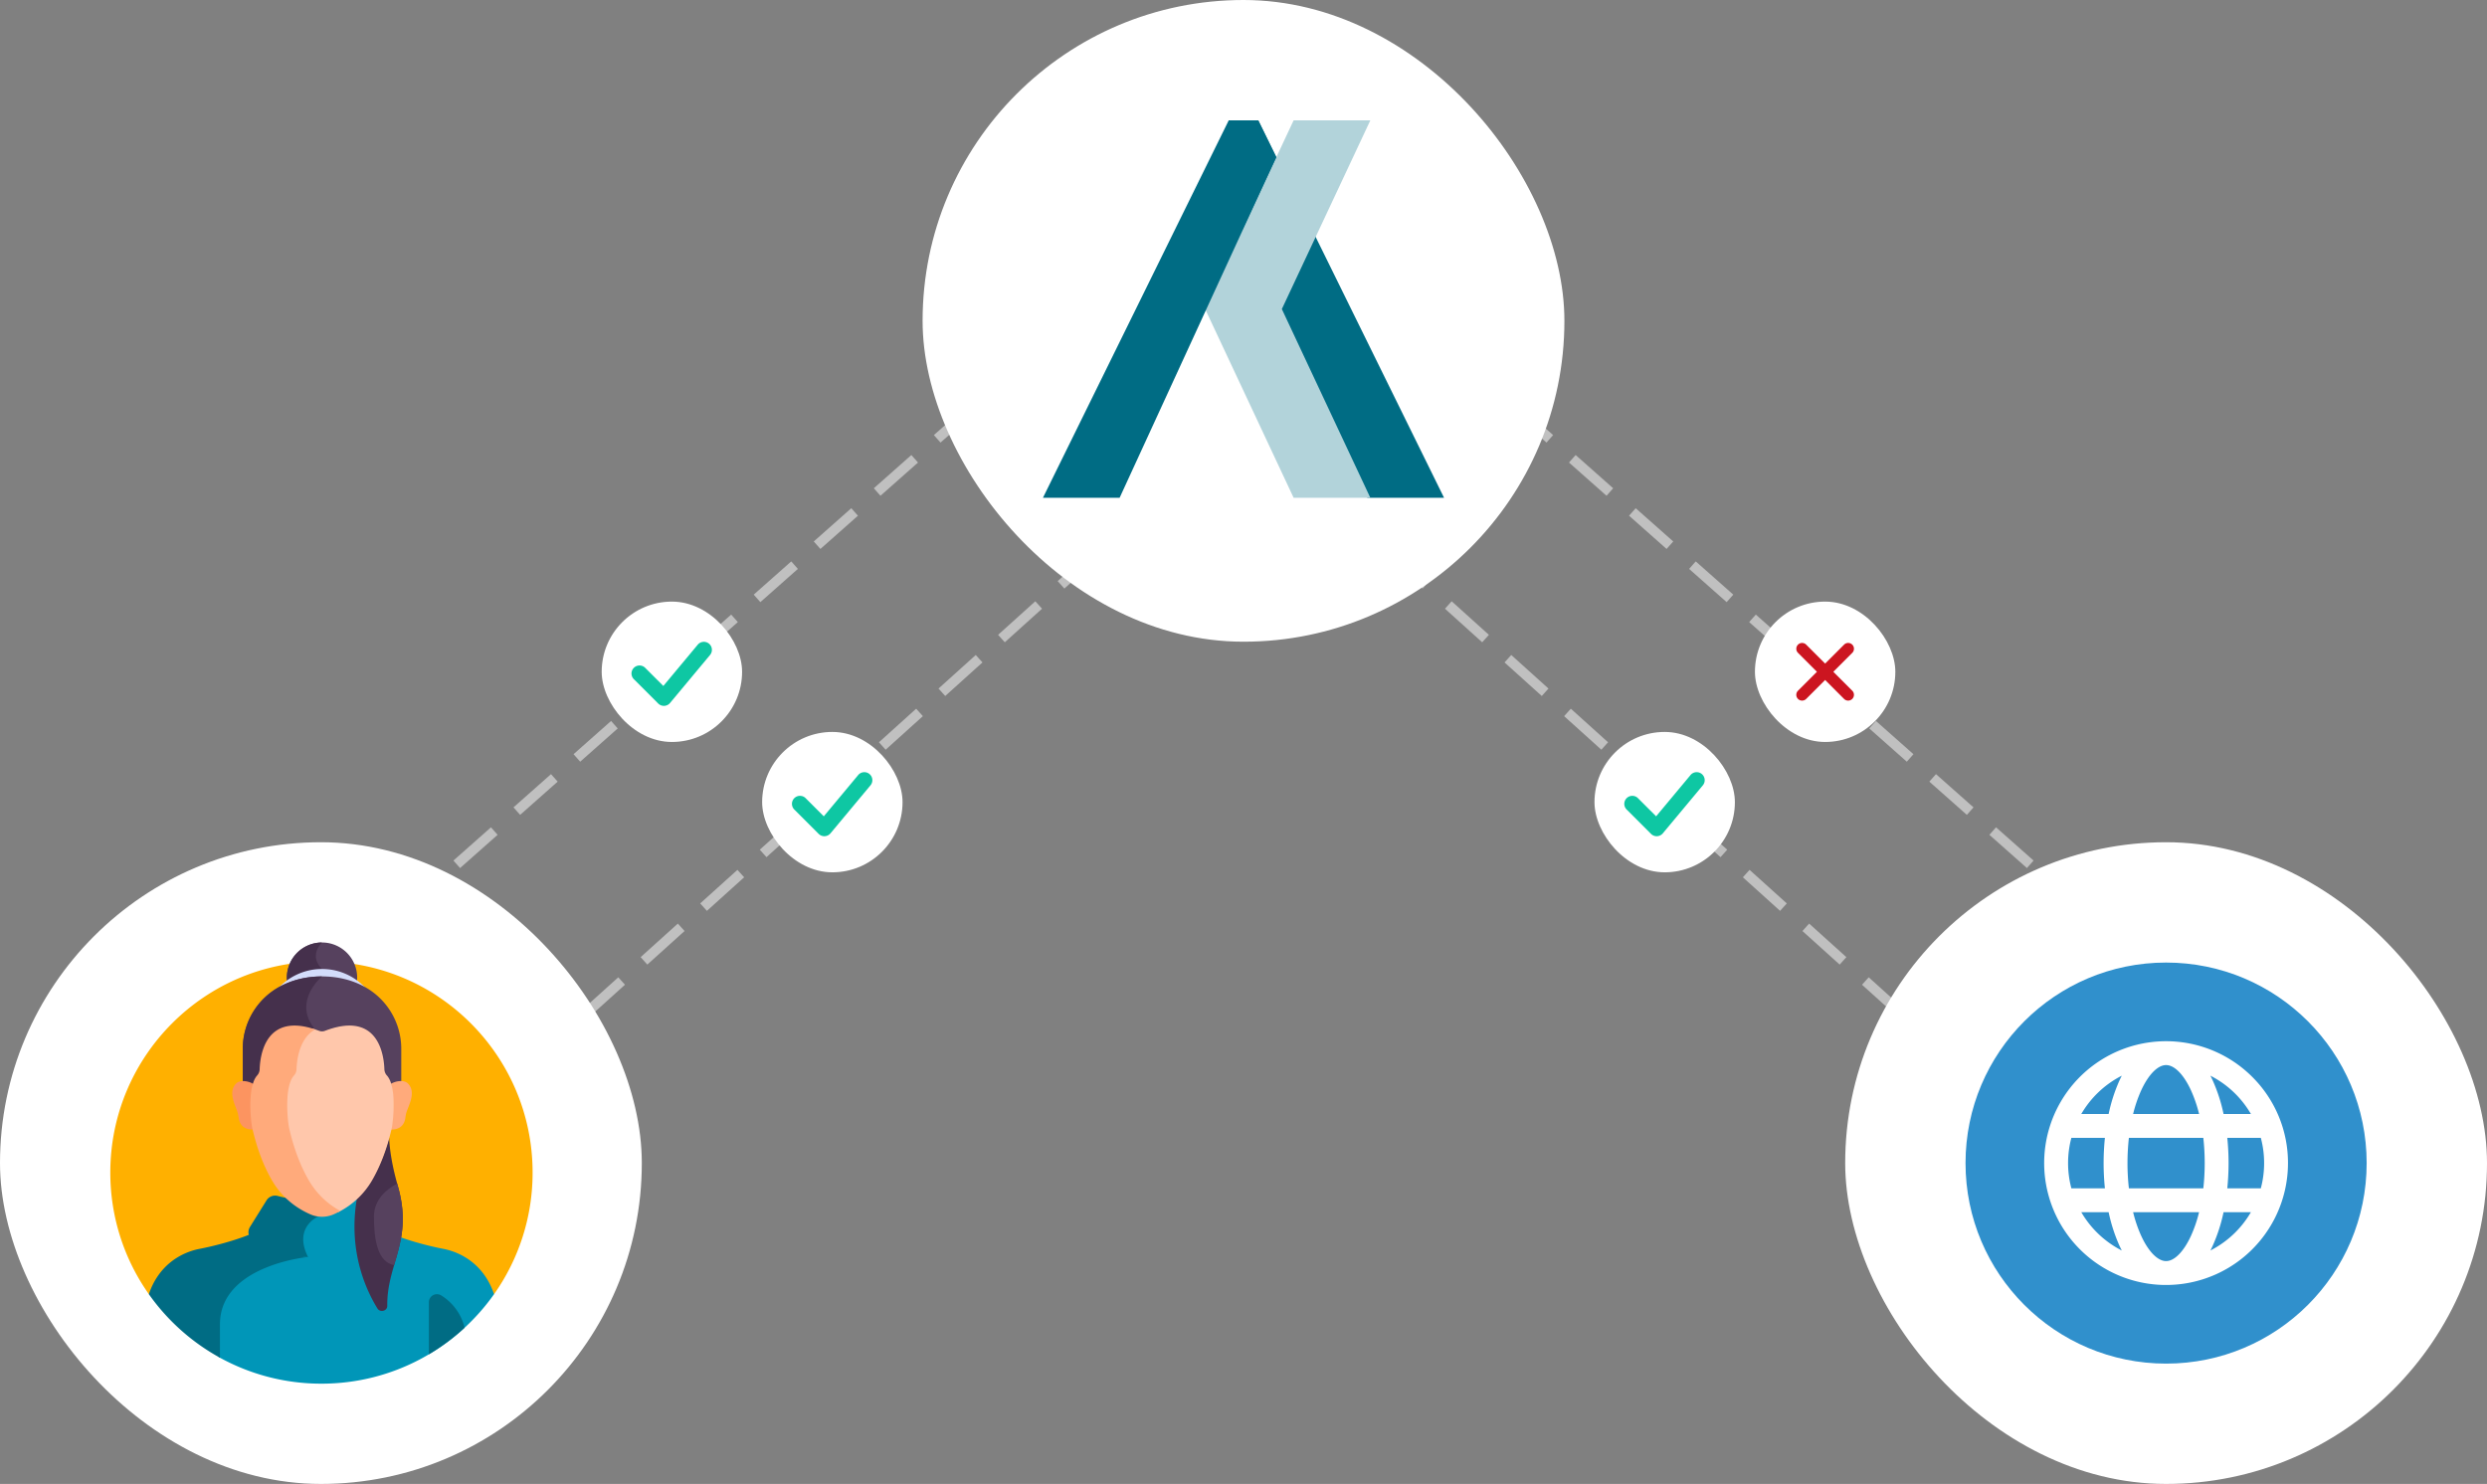 <svg width="248" height="148" xmlns="http://www.w3.org/2000/svg"><rect width="100%" height="100%" fill="#808080" stroke="none"/><g fill="none" fill-rule="evenodd"><g opacity=".5" stroke="#FFF" stroke-dasharray="4,4" stroke-linecap="square"><path d="M23 133 135 32M4 123l105-93"/></g><g opacity=".5" stroke="#FFF" stroke-dasharray="4,4" stroke-linecap="square"><path d="M225 133 113 32M244 123 139 30"/></g><g transform="translate(92)"><rect fill="#FFF" width="64" height="64" rx="32"/><path fill="#006C84" d="M33.47 12h-2.94v7.941l13.823 29.706H52z"/><path fill="#B2D3DA" d="M35.824 30.824h-7.647L37 49.647h7.648zM35.824 30.824h-7.647L37 12h7.648z"/><path fill="#006C84" d="M30.529 12h2.942l1.794 3.676-15.618 33.971H12z"/></g><g transform="translate(0 84)"><rect fill="#FFF" width="64" height="64" rx="32"/><g fill-rule="nonzero"><path d="M14.844 45.075h34.422a20.957 20.957 0 0 0 3.844-12.13c0-11.628-9.427-21.055-21.055-21.055S11 21.317 11 32.945c0 4.517 1.423 8.7 3.844 12.13Z" fill="#FFB000"/><path d="M48.866 44.105c-1.309-2.619-3.607-3.35-4.654-3.551 0 0-2.678-.489-5.044-1.451a.965.965 0 0 1-.465.564c-1.614.87-3.791 1.585-6.59 1.585-.571 0-1.114-.031-1.633-.086l.04.09c-.576.074-2.422.354-4.247 1.137-2.923 1.254-4.469 3.219-4.469 5.682v3.265A20.956 20.956 0 0 0 32.054 54c7.112 0 13.4-3.526 17.212-8.925a7.883 7.883 0 0 0-.4-.97Z" fill="#0096B8"/><path d="M25.043 39.062c-2.39.989-5.145 1.492-5.145 1.492-1.047.201-3.345.932-4.655 3.551a7.896 7.896 0 0 0-.4.97 21.16 21.16 0 0 0 7.09 6.337v-3.337c0-5.888 8.782-6.71 8.782-6.71a5.85 5.85 0 0 1-.087-.183c-2.099-.199-3.791-.805-5.109-1.516a.967.967 0 0 1-.476-.604Z" fill="#006C84"/><path d="m39.296 38.37-1.65-2.651a1.009 1.009 0 0 0-1.105-.443c-1.288.324-2.8.569-4.429.569-.17 0-.338-.004-.505-.009v1.41c-.25.124-1.008.562-1.341 1.46-.275.74-.19 1.598.254 2.55-.089.012-.207.028-.351.05.613.075 1.26.118 1.943.118 2.892 0 5.142-.738 6.81-1.637.51-.275.68-.925.374-1.418Z" fill="#0096B8"/><path d="M27.682 35.275a1.009 1.009 0 0 0-1.105.443l-1.65 2.65a1.006 1.006 0 0 0 .375 1.418c1.388.749 3.182 1.384 5.413 1.577-1.5-2.987 1.02-4.034 1.02-4.034v-1.49a18.394 18.394 0 0 1-4.053-.564Z" fill="#006C84"/><path d="M39.674 34.287c-.58-2.03-.82-3.617-.872-4.842-.44 1.59-1.016 2.997-1.718 4.197a8 8 0 0 1-1.49 1.85c-.871 5.083.758 8.912 2.04 11.005.27.441.99.256.984-.253-.058-4.214 2.618-6.487 1.056-11.957Z" fill="#45304C"/><path d="M32.111 13.384c1.352 0 2.498.26 3.463.661a3.505 3.505 0 1 0-6.926 0c.965-.4 2.112-.66 3.463-.66Z" fill="#56415E"/><path d="M32.111 12.642c-1.377-1.378 0-2.642 0-2.642a3.505 3.505 0 0 0-3.463 4.045c.965-.4 2.112-.66 3.463-.66v-.743Z" fill="#45304C"/><path d="M28.036 14.554c1.081-.557 2.426-.945 4.075-.945 1.65 0 2.994.388 4.076.946.192.099.377.206.557.32a5.912 5.912 0 0 0-4.633-2.233 5.911 5.911 0 0 0-4.632 2.234 7.1 7.1 0 0 1 .557-.322Z" fill="#D3DCFB"/><path d="M25.262 24.337c.098-.32.233-.598.414-.803.163-.184.266-.411.273-.655.042-1.423.59-6.032 5.84-4.019.207.08.437.08.644 0 5.251-2.013 5.798 2.596 5.84 4.02.008.243.11.47.273.654.182.205.316.483.414.803.266-.177.68-.3 1.053-.29V20.591a7.05 7.05 0 0 0-3.826-6.263c-1.082-.558-2.426-.945-4.076-.945-1.65 0-2.994.387-4.075.945a7.05 7.05 0 0 0-3.826 6.263V24.046c.373-.008.786.114 1.052.291Z" fill="#56415E"/><path d="M32.111 13.384c-1.65 0-2.994.387-4.075.945a7.05 7.05 0 0 0-3.826 6.263V24.046c.373-.008.786.114 1.052.291.098-.32.233-.598.414-.803.163-.184.266-.411.273-.655.042-1.395.57-5.855 5.544-4.127-.02-.027-.04-.054-.063-.08-2.334-2.78.681-5.288.681-5.288Z" fill="#45304C"/><path d="M25.197 28.44s-.428-2.712.065-4.328c-.448-.298-1.313-.444-1.702-.064-.797.78-.213 1.956.066 2.699.086.228.142.459.167.69.054.502.326 1.237 1.456 1.22l-.052-.217Z" fill="#FC9460"/><path d="M40.662 24.048c-.389-.38-1.254-.234-1.702.064.494 1.616.065 4.328.065 4.328l-.051.217c1.13.017 1.401-.718 1.456-1.22a2.82 2.82 0 0 1 .166-.69c.28-.743.863-1.92.066-2.699Z" fill="#FFAA7B"/><path d="M38.588 23.272a.975.975 0 0 1-.258-.62c-.026-.844-.239-2.911-1.671-3.865-1.017-.677-2.445-.67-4.246.02a.84.84 0 0 1-.603 0 9.918 9.918 0 0 0-.639-.22c-1.458.978-1.675 3.086-1.701 3.948a.996.996 0 0 1-.265.634c-.917 1.034-.716 4.054-.502 5.297.474 2.093 1.16 3.917 2.04 5.423a8.234 8.234 0 0 0 3.02 2.988 8.078 8.078 0 0 0 3.321-3.123c.86-1.472 1.532-3.256 1.997-5.306.2-1.278.415-4.154-.493-5.176Z" fill="#FFC7AB"/><path d="M30.814 33.755c-.86-1.473-1.532-3.257-1.995-5.303-.21-1.216-.406-4.17.491-5.18a.974.974 0 0 0 .259-.62c.025-.844.239-2.912 1.671-3.865.062-.042.125-.08.19-.116-1.623-.55-2.923-.513-3.866.116-1.433.954-1.646 3.02-1.671 3.865a.974.974 0 0 1-.26.62c-.896 1.01-.7 3.964-.49 5.18.463 2.046 1.134 3.83 1.995 5.302.873 1.495 2.196 2.658 3.825 3.363.73.315 1.566.315 2.296 0 .237-.103.467-.216.69-.338a8.067 8.067 0 0 1-3.135-3.025Z" fill="#FFAA7B"/><path d="M46.33 48.42a5.24 5.24 0 0 0-2.326-3.218.805.805 0 0 0-1.238.678v5.195a21.13 21.13 0 0 0 3.565-2.655Z" fill="#006C84"/><path d="M37.287 37.353c0 2.3.38 4.543 2.016 4.821.642-2.217 1.366-4.403.371-7.887l-.069-.248c-1.063.57-2.318 1.604-2.318 3.314Z" fill="#56415E"/></g></g><g transform="translate(184 84)"><rect fill="#FFF" width="64" height="64" rx="32"/><g fill-rule="nonzero"><circle cx="20" cy="20" r="20" fill="#3090CC" transform="translate(12 12)"/><path d="M40.594 23.406A12.156 12.156 0 1 0 44.154 32a12.08 12.08 0 0 0-3.56-8.594Zm-.139 3.699H37.73a16.264 16.264 0 0 0-1.085-3.353c-.074-.161-.15-.317-.228-.47a9.844 9.844 0 0 1 4.04 3.821l-.002.002ZM41.775 32c0 .85-.11 1.695-.329 2.516h-3.344c.17-1.673.17-3.36 0-5.032h3.344c.219.82.33 1.666.329 2.516Zm-19.55 0c0-.85.11-1.695.329-2.516h3.344c-.17 1.673-.17 3.36 0 5.032h-3.344A9.76 9.76 0 0 1 22.225 32Zm5.926 0c0-.84.046-1.68.139-2.516h7.422c.185 1.672.185 3.36 0 5.032H28.29A22.533 22.533 0 0 1 28.15 32ZM32 22.225c.83 0 1.757.941 2.482 2.519.342.76.612 1.55.807 2.36h-6.578c.195-.81.465-1.6.807-2.36.725-1.578 1.652-2.519 2.482-2.519Zm-4.417 1.057a8.41 8.41 0 0 0-.228.469 16.264 16.264 0 0 0-1.085 3.353h-2.727a9.844 9.844 0 0 1 4.04-3.822Zm-4.04 13.615h2.727c.24 1.154.603 2.278 1.085 3.354.074.16.15.316.228.469a9.844 9.844 0 0 1-4.04-3.823ZM32 41.775c-.83 0-1.757-.941-2.482-2.519-.342-.76-.612-1.55-.807-2.36h6.578c-.195.81-.465 1.6-.807 2.36-.725 1.578-1.652 2.519-2.482 2.519Zm4.417-1.057a8.41 8.41 0 0 0 .228-.469c.482-1.075.845-2.2 1.085-3.353h2.727a9.844 9.844 0 0 1-4.04 3.822Z" fill="#FFF"/></g></g><g transform="translate(60 60)"><rect fill="#FFF" width="14" height="14" rx="7"/><path d="M6.2 10.4a.8.8 0 0 1-.565-.235l-2.4-2.4a.8.8 0 1 1 1.13-1.13l1.782 1.78 3.439-4.127a.8.8 0 0 1 1.229 1.024l-4 4.8a.8.8 0 0 1-.579.287H6.2Z" fill="#0EC7A3" fill-rule="nonzero"/></g><g transform="translate(76 73)"><rect fill="#FFF" width="14" height="14" rx="7"/><path d="M6.2 10.4a.8.8 0 0 1-.565-.235l-2.4-2.4a.8.8 0 1 1 1.13-1.13l1.782 1.78 3.439-4.127a.8.8 0 0 1 1.229 1.024l-4 4.8a.8.8 0 0 1-.579.287H6.2Z" fill="#0EC7A3" fill-rule="nonzero"/></g><g transform="translate(159 73)"><rect fill="#FFF" width="14" height="14" rx="7"/><path d="M6.2 10.4a.8.8 0 0 1-.565-.235l-2.4-2.4a.8.8 0 1 1 1.13-1.13l1.782 1.78 3.439-4.127a.8.8 0 0 1 1.229 1.024l-4 4.8a.8.8 0 0 1-.579.287H6.2Z" fill="#0EC7A3" fill-rule="nonzero"/></g><g transform="translate(175 60)"><rect fill="#FFF" width="14" height="14" rx="7"/><path d="M7.503 7.039a.055.055 0 0 1 0-.078l2.026-2.026a.328.328 0 1 0-.465-.464L7.04 6.496a.055.055 0 0 1-.078 0L4.935 4.471a.328.328 0 0 0-.464.464l2.026 2.026a.055.055 0 0 1 0 .078L4.47 9.065a.328.328 0 0 0 .464.464l2.026-2.026a.055.055 0 0 1 .078 0l2.025 2.026a.328.328 0 1 0 .465-.464L7.503 7.039Z" fill="#CC1520" stroke="#CC1520" stroke-width=".5"/></g></g></svg>
